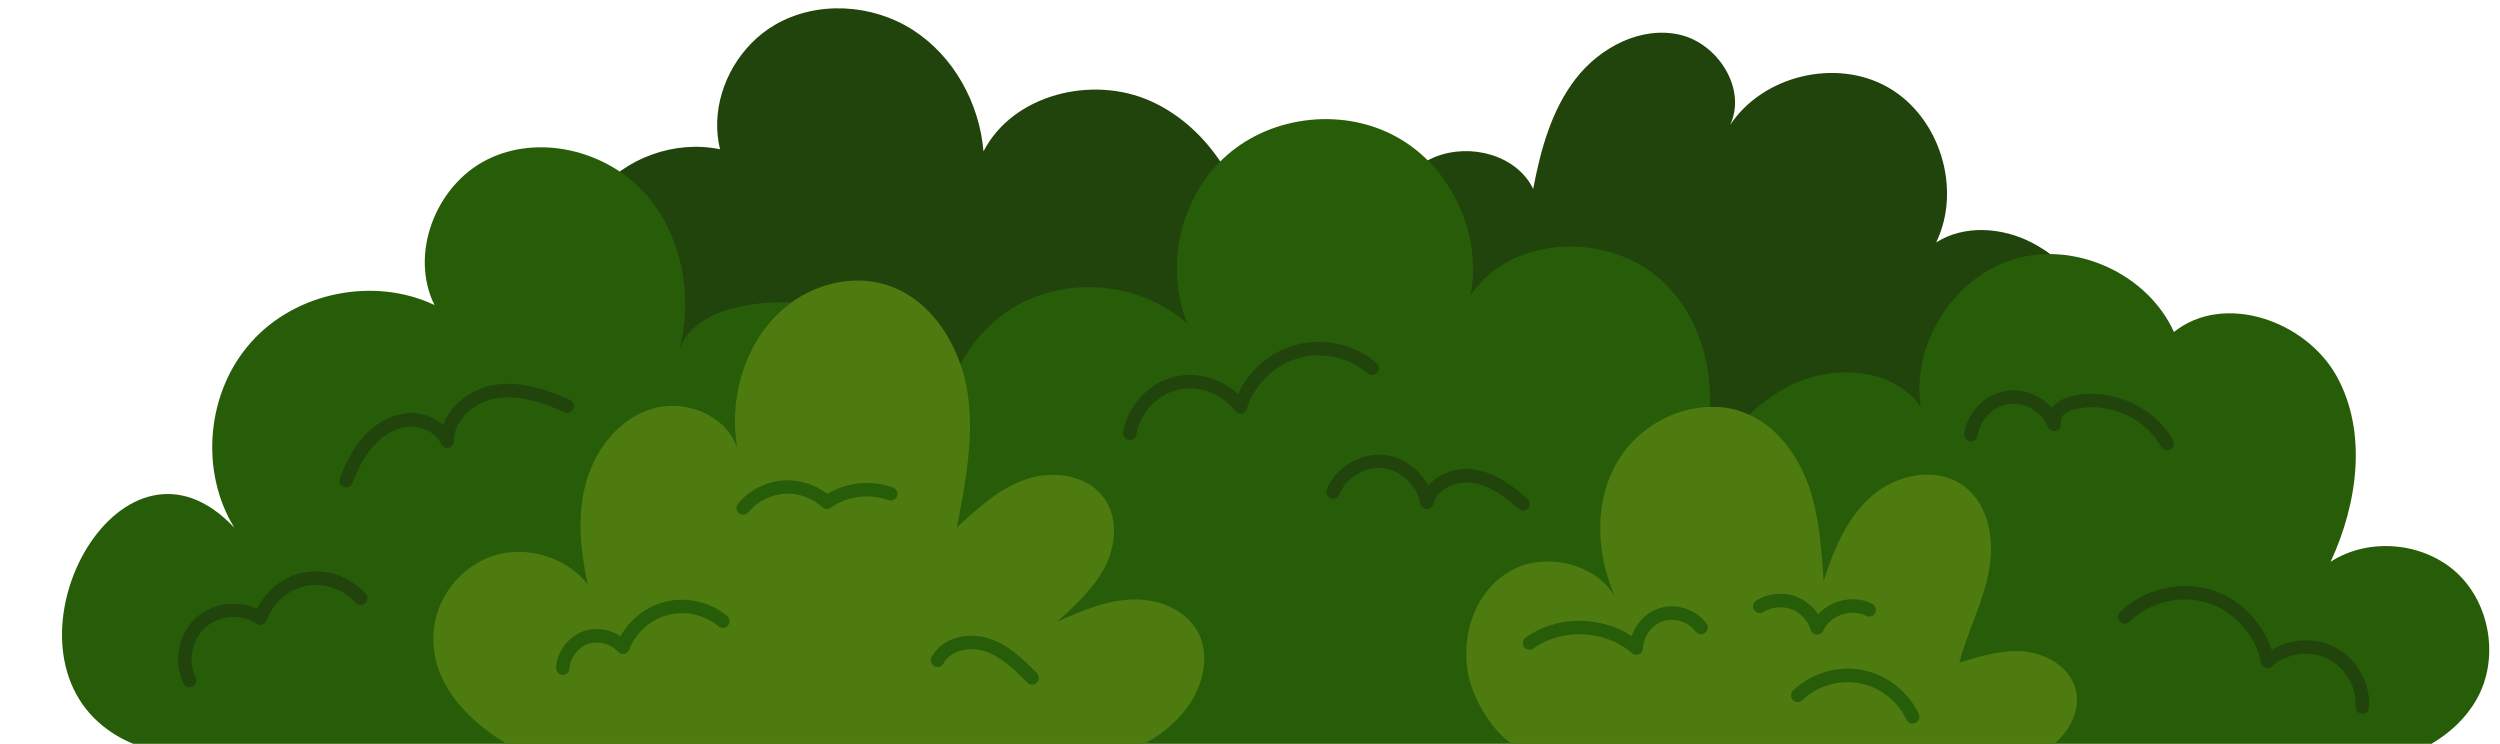 <?xml version="1.0" encoding="UTF-8" standalone="no"?><svg xmlns="http://www.w3.org/2000/svg" xmlns:xlink="http://www.w3.org/1999/xlink" fill="#000000" height="27.6" preserveAspectRatio="xMidYMid meet" version="1" viewBox="0.7 33.2 92.7 27.6" width="92.7" zoomAndPan="magnify"><g id="change1_1"><path d="M27.293,37.714c0.045-1.437,0.878-2.853,2.133-3.588c1.552-0.909,3.61-0.787,5.123,0.184 c1.514,0.971,2.467,2.71,2.619,4.502c1.094-2.117,4.036-2.839,6.208-1.859c2.172,0.98,3.535,3.295,3.86,5.655 c0.163,1.178,0.124,2.453,0.782,3.444c0.657,0.991,2.409,1.315,2.932,0.246c-0.009-1.398-0.014-2.822,0.39-4.16 s1.287-2.605,2.586-3.123c1.299-0.518,3.011-0.069,3.624,1.188c0.277-1.446,0.675-2.916,1.575-4.08 s2.412-1.96,3.848-1.638c1.436,0.322,2.513,2.028,1.876,3.355c1.218-1.845,3.936-2.495,5.857-1.402 c1.921,1.093,2.75,3.762,1.787,5.751c1.041-0.662,2.438-0.562,3.535,0.002c1.097,0.564,1.938,1.526,2.638,2.542 c0.862,1.249,1.577,2.745,1.304,4.238c-0.347,1.9-2.169,3.167-3.972,3.859 c-4.129,1.586-8.66,1.281-12.897,2.407c-1.019,0.271-1.962,0.79-2.97,1.055 c-0.813,0.213-1.705,0.206-2.537,0.355c-2.494,0.446-5.019,0.62-7.544,0.778 c-4.312,0.269-8.623,0.538-12.935,0.807c-2.255,0.141-4.583,0.272-6.711-0.487 c-2.719-0.969-4.777-3.306-6.026-5.908c-0.752-1.567-1.246-3.24-1.631-4.931 c-0.525-2.308-1.679-4.338,0.064-6.519c1.068-1.336,2.913-2,4.587-1.652 C27.316,38.397,27.282,38.055,27.293,37.714z" fill="#20440c"/></g><g id="change2_1"><path d="M92.54,59.12c-0.4,0.71-0.99,1.25-1.68,1.66H5.64c-0.47-0.19-0.91-0.46-1.3-0.81 c-3.68-3.32,0.95-11.58,5.05-7.2c-1.3-2.11-1.03-5.05,0.63-6.89c1.65-1.85,4.55-2.43,6.79-1.37c-0.94-1.9,0.05-4.44,1.95-5.39 c1.89-0.95,4.36-0.36,5.8,1.19c1.44,1.55,1.87,3.9,1.31,5.94c0.4-1.47,2.52-1.91,4.17-1.83c0.57,0.02,1.08,0.1,1.45,0.22 c2.08,0.66,3.67,3.33,4.16,5.36c-0.14-1.13,0.11-2.3,0.66-3.3c0.51-0.94,1.28-1.74,2.22-2.24c1.96-1.04,4.55-0.73,6.2,0.74 c-0.87-2.11-0.26-4.74,1.46-6.24c1.71-1.51,4.4-1.78,6.37-0.64c1.98,1.13,3.1,3.59,2.67,5.83c1.52-2.29,5.24-2.37,7.2-0.44 c1.21,1.19,1.74,2.88,1.67,4.58c-0.04,1.06-0.31,2.12-0.81,3.06c0.69-0.97,1.4-1.97,2.27-2.77c0.44-0.42,0.93-0.78,1.47-1.06 c1.6-0.83,3.85-0.71,4.89,0.76c-0.35-2.33,1.22-4.81,3.49-5.48C77.67,42.14,80.34,43.36,81.31,45.51 c1.85-1.48,4.89-0.43,6.04,1.65c1.14,2.08,0.77,4.71-0.23,6.87c1.42-0.92,3.46-0.73,4.7,0.43 C93.05,55.62,93.37,57.64,92.54,59.12z" fill="#275d08"/></g><g id="change3_2"><path d="M44.92,59.13c-0.42,0.71-1.06,1.25-1.78,1.65H19.48c-1.45-0.88-2.8-2.25-2.71-4.07 c0.06-1.29,0.98-2.5,2.22-2.9c1.23-0.4,2.69,0.04,3.5,1.05c-0.27-1.25-0.4-2.57-0.05-3.8s1.24-2.36,2.47-2.71 c1.22-0.36,2.74,0.26,3.13,1.48c-0.35-1.99,0.36-4.21,1.99-5.4c0,0,0.01,0,0.01-0.01c0.98-0.71,2.28-1.02,3.45-0.68 c1.37,0.39,2.35,1.6,2.82,2.96c0.11,0.3,0.19,0.6,0.24,0.9c0.3,1.71-0.04,3.46-0.37,5.16c0.78-0.72,1.59-1.47,2.6-1.8 c1.01-0.33,2.28-0.14,2.88,0.74c0.51,0.74,0.41,1.76,0,2.55c-0.42,0.79-1.1,1.41-1.76,2c0.89-0.39,1.81-0.79,2.78-0.82 c0.97-0.04,2.02,0.38,2.46,1.25C45.53,57.44,45.35,58.39,44.92,59.13z" fill="#4e7b10"/></g><g id="change3_1"><path d="M76.87,60.78H56.74c-0.51-0.38-0.96-0.94-1.33-1.75c-0.72-1.56-0.3-3.69,1.23-4.62 c1.28-0.78,3.18-0.35,3.94,0.9c-0.71-1.6-0.78-3.53,0.11-5.02c0.7-1.18,2.06-1.98,3.41-2c0.5-0.02,1,0.07,1.46,0.29 c0.01,0,0.02,0.01,0.03,0.01c1.07,0.5,1.8,1.55,2.19,2.66c0.38,1.12,0.46,2.31,0.54,3.49c0.38-1.17,0.87-2.36,1.8-3.16 c0.93-0.8,2.39-1.09,3.38-0.37c0.96,0.69,1.17,2.05,0.94,3.21c-0.22,1.15-0.79,2.21-1.09,3.35c0.79-0.24,1.61-0.49,2.43-0.41 c0.83,0.09,1.67,0.59,1.88,1.39C77.86,59.49,77.47,60.29,76.87,60.78z" fill="#4e7b10"/></g><g id="change1_3"><path d="M42.593,49.514c-0.014,0-0.027-0.001-0.042-0.003c-0.136-0.022-0.228-0.151-0.206-0.288 c0.163-0.979,0.95-1.823,1.914-2.054c0.822-0.198,1.733,0.064,2.347,0.641 c0.395-0.861,1.159-1.535,2.075-1.803c1.054-0.307,2.228-0.058,3.064,0.653c0.105,0.089,0.118,0.247,0.028,0.353 c-0.089,0.105-0.248,0.118-0.352,0.028c-0.699-0.595-1.719-0.811-2.6-0.554 c-0.88,0.258-1.622,0.992-1.89,1.869c-0.028,0.091-0.104,0.158-0.197,0.174 c-0.097,0.015-0.188-0.022-0.244-0.099c-0.471-0.643-1.344-0.963-2.116-0.776 c-0.774,0.185-1.407,0.864-1.537,1.649C42.818,49.427,42.712,49.514,42.593,49.514z" fill="#20440c"/></g><g id="change1_4"><path d="M57.177,52.131c-0.059,0-0.118-0.021-0.165-0.062c-0.484-0.426-1.068-0.874-1.73-0.967 c-0.576-0.082-1.29,0.215-1.435,0.785c-0.029,0.114-0.135,0.192-0.253,0.189 c-0.119-0.005-0.217-0.092-0.236-0.209c-0.11-0.668-0.701-1.228-1.375-1.302 c-0.674-0.075-1.372,0.344-1.625,0.972c-0.052,0.128-0.199,0.19-0.325,0.139 c-0.128-0.052-0.19-0.197-0.139-0.325c0.334-0.829,1.254-1.373,2.144-1.282 c0.684,0.075,1.303,0.529,1.618,1.136c0.405-0.471,1.103-0.681,1.695-0.597 c0.792,0.111,1.451,0.612,1.991,1.087c0.104,0.091,0.114,0.249,0.022,0.353 C57.315,52.102,57.246,52.131,57.177,52.131z" fill="#20440c"/></g><g id="change1_6"><path d="M13.532,51.272c-0.031,0-0.061-0.005-0.092-0.018c-0.128-0.05-0.191-0.195-0.141-0.324 c0.184-0.467,0.453-1.067,0.899-1.558c0.463-0.511,1.068-0.822,1.659-0.853 c0.478-0.03,0.941,0.141,1.275,0.435c0.277-0.783,1.083-1.344,1.873-1.478 c1.029-0.175,2.05,0.203,2.825,0.552c0.126,0.057,0.182,0.205,0.126,0.331 c-0.057,0.126-0.205,0.184-0.331,0.125c-0.711-0.32-1.642-0.668-2.536-0.515 c-0.758,0.129-1.568,0.773-1.557,1.587c0.002,0.118-0.08,0.222-0.196,0.248 c-0.113,0.025-0.233-0.033-0.282-0.141c-0.181-0.399-0.668-0.663-1.17-0.644 c-0.46,0.024-0.94,0.276-1.315,0.69c-0.392,0.431-0.636,0.978-0.804,1.406 C13.726,51.212,13.632,51.272,13.532,51.272z" fill="#20440c"/></g><g id="change1_2"><path d="M7.731,58.682c-0.092,0-0.181-0.051-0.224-0.14c-0.398-0.808-0.188-1.865,0.488-2.459 c0.6-0.528,1.515-0.646,2.238-0.316c0.33-0.677,0.978-1.188,1.72-1.335 c0.841-0.167,1.746,0.142,2.308,0.786c0.091,0.104,0.081,0.262-0.023,0.353 c-0.103,0.091-0.262,0.082-0.352-0.023c-0.441-0.504-1.179-0.755-1.835-0.625 c-0.657,0.13-1.242,0.645-1.457,1.278c-0.025,0.074-0.083,0.131-0.156,0.156 c-0.073,0.025-0.155,0.015-0.219-0.028c-0.568-0.376-1.382-0.321-1.894,0.129 c-0.512,0.451-0.671,1.251-0.37,1.863c0.061,0.124,0.01,0.273-0.114,0.334 C7.805,58.674,7.768,58.682,7.731,58.682z" fill="#20440c"/></g><g id="change1_5"><path d="M88.297,59.663c-0.004,0-0.009,0-0.015-0c-0.138-0.008-0.243-0.126-0.235-0.264 c0.042-0.731-0.389-1.464-1.049-1.782c-0.66-0.317-1.502-0.197-2.048,0.291 c-0.068,0.061-0.163,0.079-0.247,0.051c-0.085-0.029-0.148-0.101-0.166-0.189 c-0.195-1.019-0.993-1.911-1.983-2.219c-0.99-0.307-2.153-0.026-2.892,0.702 c-0.098,0.096-0.256,0.096-0.353-0.003c-0.097-0.098-0.096-0.256,0.003-0.354 c0.866-0.854,2.231-1.186,3.391-0.823c1.039,0.323,1.895,1.193,2.23,2.228 c0.675-0.416,1.562-0.48,2.282-0.133c0.838,0.403,1.385,1.333,1.332,2.262 C88.539,59.56,88.429,59.663,88.297,59.663z" fill="#20440c"/></g><g id="change1_7"><path d="M81.06,49.897c-0.087,0-0.172-0.046-0.218-0.128 c-0.599-1.069-1.954-1.674-3.15-1.406c-0.213,0.047-0.358,0.11-0.456,0.198 c-0.098,0.087-0.149,0.216-0.123,0.309c0.036,0.128-0.035,0.262-0.162,0.305 c-0.126,0.042-0.263-0.022-0.312-0.146c-0.215-0.55-0.848-0.925-1.427-0.853 c-0.585,0.072-1.104,0.586-1.18,1.172c-0.018,0.137-0.14,0.235-0.28,0.216 c-0.137-0.018-0.233-0.143-0.216-0.28c0.105-0.814,0.8-1.504,1.615-1.603 c0.605-0.075,1.229,0.185,1.63,0.64c0.036-0.047,0.077-0.091,0.123-0.132 c0.215-0.192,0.49-0.27,0.679-0.312c1.402-0.313,2.993,0.395,3.696,1.65 c0.067,0.121,0.024,0.273-0.096,0.34C81.144,49.887,81.102,49.897,81.06,49.897z" fill="#20440c"/></g><g id="change2_7"><path d="M21.569,58.224c-0.004,0-0.009,0-0.014-0c-0.138-0.008-0.243-0.126-0.235-0.264 c0.034-0.6,0.454-1.157,1.02-1.354c0.45-0.159,0.973-0.079,1.369,0.187 c0.342-0.62,0.941-1.096,1.629-1.274c0.802-0.209,1.691-0.008,2.325,0.523 c0.106,0.088,0.12,0.246,0.031,0.352c-0.088,0.106-0.245,0.121-0.352,0.031 c-0.511-0.428-1.23-0.591-1.878-0.422c-0.646,0.168-1.196,0.661-1.435,1.285 c-0.031,0.082-0.102,0.141-0.189,0.157c-0.083,0.016-0.173-0.015-0.231-0.08 c-0.265-0.297-0.728-0.417-1.104-0.287c-0.376,0.131-0.664,0.514-0.687,0.911 C21.811,58.121,21.701,58.224,21.569,58.224z" fill="#275d08"/></g><g id="change2_3"><path d="M28.258,52.287c-0.056,0-0.112-0.019-0.159-0.057c-0.106-0.088-0.122-0.245-0.035-0.352 c0.41-0.499,1.038-0.822,1.681-0.866c0.572-0.039,1.174,0.146,1.632,0.501 c0.724-0.435,1.639-0.528,2.436-0.236c0.129,0.048,0.196,0.191,0.148,0.321 c-0.048,0.13-0.19,0.196-0.321,0.148c-0.705-0.259-1.524-0.152-2.138,0.281 c-0.097,0.068-0.227,0.06-0.314-0.021c-0.374-0.346-0.897-0.534-1.409-0.497 c-0.508,0.035-1.005,0.291-1.328,0.685C28.402,52.255,28.331,52.287,28.258,52.287z" fill="#275d08"/></g><g id="change2_6"><path d="M38.968,58.585c-0.065,0-0.129-0.025-0.178-0.075c-0.513-0.521-0.986-0.969-1.57-1.16 c-0.541-0.178-1.265-0.057-1.538,0.453c-0.065,0.122-0.217,0.168-0.338,0.102 c-0.122-0.065-0.168-0.216-0.102-0.338c0.411-0.769,1.406-0.93,2.135-0.692 c0.691,0.227,1.211,0.716,1.771,1.285c0.097,0.098,0.096,0.257-0.003,0.354 C39.094,58.562,39.031,58.585,38.968,58.585z" fill="#275d08"/></g><g id="change2_4"><path d="M61.376,57.479c-0.06,0-0.118-0.021-0.165-0.062c-0.986-0.864-2.59-0.938-3.651-0.171 c-0.112,0.079-0.268,0.055-0.349-0.056c-0.081-0.112-0.056-0.268,0.056-0.349 c1.127-0.815,2.778-0.818,3.936-0.057c0.158-0.476,0.543-0.878,1.024-1.031 c0.623-0.2,1.358,0.04,1.748,0.565c0.083,0.111,0.059,0.268-0.052,0.35 c-0.11,0.082-0.268,0.06-0.35-0.052c-0.262-0.354-0.776-0.518-1.195-0.387 c-0.419,0.133-0.743,0.565-0.753,1.005c-0.003,0.097-0.061,0.185-0.149,0.224 C61.444,57.472,61.41,57.479,61.376,57.479z" fill="#275d08"/></g><g id="change2_5"><path d="M71.62,60.03c-0.094,0-0.184-0.053-0.227-0.144 c-0.323-0.693-0.992-1.211-1.744-1.353c-0.752-0.14-1.563,0.101-2.115,0.629 c-0.1,0.096-0.258,0.092-0.353-0.008c-0.095-0.1-0.092-0.258,0.008-0.354 c0.668-0.638,1.65-0.927,2.553-0.759c0.908,0.17,1.714,0.796,2.105,1.632 c0.059,0.125,0.004,0.274-0.121,0.333C71.691,60.023,71.655,60.03,71.62,60.03z" fill="#275d08"/></g><g id="change2_2"><path d="M68.081,56.732c-0.005,0-0.01,0-0.016-0c-0.104-0.006-0.193-0.077-0.224-0.177 c-0.104-0.345-0.378-0.638-0.716-0.765c-0.337-0.126-0.737-0.086-1.042,0.106 c-0.115,0.074-0.271,0.038-0.345-0.079c-0.073-0.117-0.038-0.271,0.079-0.345 c0.434-0.273,1.003-0.331,1.483-0.15c0.331,0.124,0.62,0.361,0.816,0.657 c0.186-0.204,0.43-0.365,0.71-0.461c0.442-0.154,0.916-0.126,1.3,0.075 c0.122,0.064,0.169,0.215,0.104,0.338c-0.065,0.123-0.216,0.169-0.338,0.104 c-0.26-0.137-0.59-0.152-0.902-0.045c-0.314,0.108-0.561,0.325-0.681,0.594 C68.269,56.675,68.179,56.732,68.081,56.732z" fill="#275d08"/></g></svg>